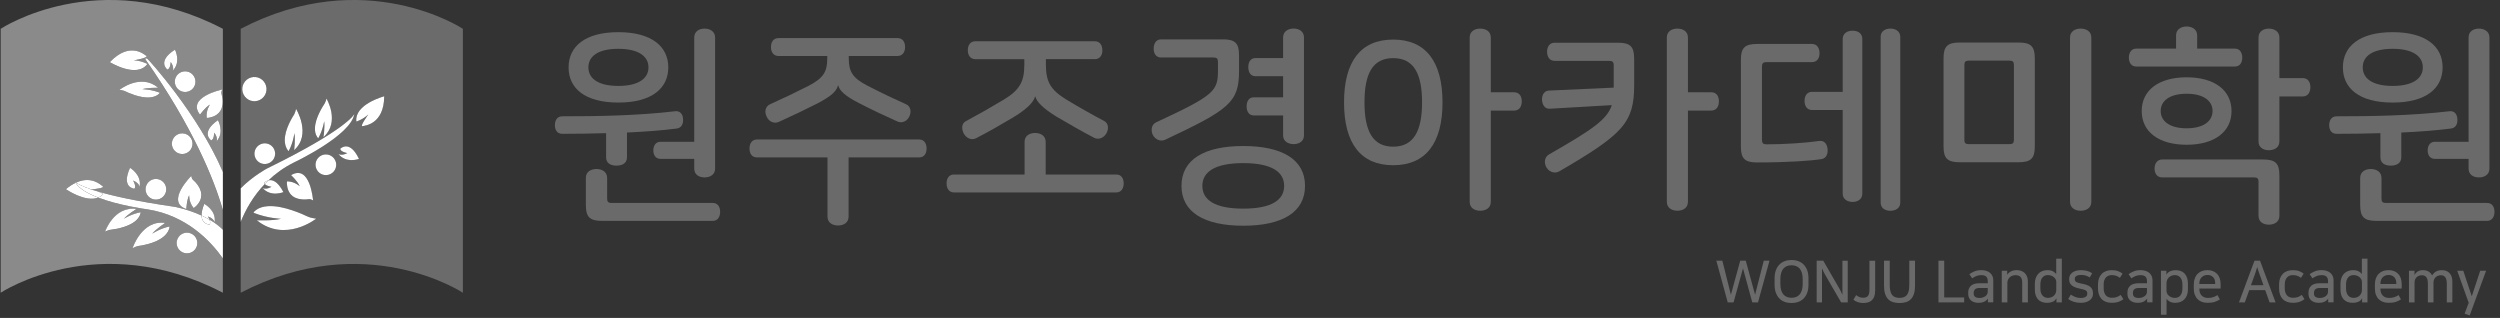 <svg width="401" height="51" viewBox="0 0 401 51" fill="none" xmlns="http://www.w3.org/2000/svg">
<rect x="0" y="0" width="401" height="51" fill="#333333" stroke="none"/>
<g clip-path="url(#clip0_2_281)">
<path d="M109.561 19.093C109.628 19.839 109.324 20.513 108.548 20.616C106.213 20.919 103.473 21.124 100.567 21.258V25.248C100.567 26.163 99.822 26.569 98.876 26.569C97.93 26.569 97.22 26.163 97.22 25.248V21.361C94.855 21.428 92.453 21.463 90.186 21.463C89.374 21.463 89.003 20.857 89.003 20.075C89.003 19.294 89.374 18.656 90.186 18.656C95.832 18.656 102.259 18.553 108.28 17.844C109.056 17.741 109.53 18.286 109.565 19.093H109.561ZM107.195 10.805C107.195 14.153 104.558 16.451 99.179 16.451C93.801 16.451 91.199 14.153 91.199 10.805C91.199 7.458 93.837 5.159 99.179 5.159C104.522 5.159 107.195 7.458 107.195 10.805ZM97.385 28.529V31.845C97.385 32.354 97.555 32.554 98.095 32.554H114.327C115.14 32.554 115.51 33.197 115.51 33.974C115.51 34.75 115.14 35.429 114.327 35.429H96.573C94.614 35.429 93.971 34.822 93.971 32.894V28.529C93.971 27.547 94.783 27.109 95.694 27.109C96.537 27.109 97.385 27.551 97.385 28.529ZM94.377 10.805C94.377 12.533 95.863 13.782 99.179 13.782C102.496 13.782 104.017 12.533 104.017 10.805C104.017 9.078 102.496 7.828 99.179 7.828C95.863 7.828 94.377 9.078 94.377 10.805ZM114.702 6.003V27.038C114.702 28.02 113.89 28.457 113.011 28.457C112.132 28.457 111.355 28.02 111.355 27.038V25.48H105.946C105.169 25.48 104.794 24.873 104.794 24.128C104.794 23.383 105.165 22.74 105.946 22.74H111.355V6.007C111.355 5.026 112.167 4.588 113.011 4.588C113.854 4.588 114.702 5.03 114.702 6.007V6.003Z" fill="#6A6A6A"/>
<path d="M148.623 23.829C148.623 24.606 148.252 25.248 147.44 25.248H136.112V34.75C136.112 35.732 135.3 36.17 134.421 36.17C133.541 36.17 132.729 35.728 132.729 34.75V25.248H121.402C120.589 25.248 120.219 24.606 120.219 23.829C120.219 23.052 120.589 22.374 121.402 22.374H147.444C148.257 22.374 148.627 23.052 148.627 23.829H148.623ZM145.173 7.561C145.173 8.306 144.802 8.98 143.954 8.98H136.144V9.386C136.144 11.515 136.786 12.533 139.152 13.751C141.383 14.903 143.244 15.782 145.342 16.728C146.088 17.067 146.221 17.947 145.851 18.692C145.512 19.437 144.699 19.808 143.99 19.504C141.723 18.491 139.933 17.643 137.835 16.563C135.434 15.344 134.657 14.501 134.452 13.689H134.416C134.215 14.568 133.403 15.411 131.033 16.63C128.904 17.71 127.11 18.558 124.878 19.571C124.133 19.875 123.321 19.504 122.986 18.727C122.58 17.982 122.75 17.072 123.495 16.733C125.593 15.786 127.454 14.907 129.717 13.756C132.051 12.537 132.693 11.524 132.693 9.391V8.984H124.883C124.039 8.984 123.664 8.306 123.664 7.565C123.664 6.753 124.035 6.11 124.883 6.11H143.959C144.802 6.11 145.177 6.753 145.177 7.565L145.173 7.561Z" fill="#6A6A6A"/>
<path d="M167.73 22.749V27.993H179.057C179.869 27.993 180.24 28.636 180.24 29.412C180.24 30.189 179.869 30.867 179.057 30.867H153.014C152.202 30.867 151.832 30.194 151.832 29.412C151.832 28.631 152.202 27.993 153.014 27.993H164.342V22.749C164.342 21.767 165.154 21.33 166.034 21.33C166.913 21.33 167.725 21.771 167.725 22.749H167.73ZM176.826 8.069C176.826 8.815 176.455 9.489 175.607 9.489H167.761V10.368C167.761 13.14 168.537 14.425 171.006 15.947C173.134 17.232 174.862 18.214 177.093 19.397C177.87 19.803 177.839 20.749 177.464 21.392C177.058 22.102 176.245 22.472 175.5 22.102C173.371 20.986 171.51 19.901 169.479 18.719C167.212 17.331 166.266 16.282 166.065 15.474H166.029C165.793 16.353 164.846 17.402 162.579 18.79C160.584 19.973 158.723 21.057 156.558 22.173C155.849 22.544 155.001 22.173 154.594 21.428C154.224 20.749 154.188 19.803 154.934 19.433C157.201 18.214 158.924 17.232 161.057 15.951C163.525 14.43 164.302 13.144 164.302 10.373V9.493H156.456C155.612 9.493 155.237 8.815 155.237 8.074C155.237 7.262 155.608 6.619 156.456 6.619H175.598C176.442 6.619 176.817 7.262 176.817 8.074L176.826 8.069Z" fill="#6A6A6A"/>
<path d="M196.138 6.311C198.097 6.311 198.74 6.918 198.74 8.846V11.417C198.74 16.456 197.084 17.607 186.903 22.41C186.091 22.78 185.279 22.343 184.908 21.633C184.605 20.955 184.605 20.009 185.484 19.602C194.817 15.273 195.361 14.599 195.361 11.283V9.931C195.361 9.422 195.192 9.221 194.652 9.221H186.23C185.417 9.221 185.047 8.578 185.047 7.802C185.047 7.025 185.417 6.315 186.23 6.315H196.138V6.311ZM209.327 29.814C209.327 34.041 205.676 36.205 199.418 36.205C193.161 36.205 189.51 34.041 189.51 29.814C189.51 25.587 193.161 23.423 199.418 23.423C205.676 23.423 209.327 25.587 209.327 29.814ZM192.857 29.814C192.857 32.046 194.817 33.465 199.418 33.465C204.02 33.465 205.979 32.046 205.979 29.814C205.979 27.582 203.984 26.163 199.418 26.163C194.852 26.163 192.857 27.582 192.857 29.814ZM209.157 6.003V21.731C209.157 22.677 208.345 23.119 207.501 23.119C206.658 23.119 205.81 22.682 205.81 21.731V18.518H201.11C200.297 18.518 199.958 17.839 199.958 17.063C199.958 16.286 200.297 15.608 201.11 15.608H205.81V12.225H201.378C200.565 12.225 200.226 11.546 200.226 10.77C200.226 9.993 200.565 9.315 201.378 9.315H205.81V5.999C205.81 5.017 206.658 4.579 207.501 4.579C208.345 4.579 209.157 5.021 209.157 5.999V6.003Z" fill="#6A6A6A"/>
<path d="M231.379 16.424C231.379 22.985 228.674 26.502 223.466 26.502C218.257 26.502 215.584 22.985 215.584 16.424C215.584 9.864 218.257 6.347 223.466 6.347C228.674 6.347 231.379 9.864 231.379 16.424ZM218.864 16.424C218.864 21.026 220.185 23.526 223.466 23.526C226.746 23.526 228.099 21.022 228.099 16.424C228.099 11.828 226.778 9.324 223.466 9.324C220.154 9.324 218.864 11.828 218.864 16.424ZM239.123 6.007V14.8H242.841C243.72 14.8 244.09 15.443 244.09 16.255C244.09 17.067 243.72 17.741 242.841 17.741H239.123V32.385C239.123 33.367 238.31 33.804 237.431 33.804C236.552 33.804 235.74 33.362 235.74 32.385V6.007C235.74 5.026 236.552 4.588 237.431 4.588C238.31 4.588 239.123 5.03 239.123 6.007Z" fill="#6A6A6A"/>
<path d="M262.122 9.386V13.648C262.122 19.701 260.327 21.53 250.116 27.48C249.406 27.886 248.527 27.614 248.085 26.904C247.643 26.226 247.679 25.213 248.455 24.775C255.489 20.749 257.788 19.16 258.533 16.862L248.625 17.438C247.813 17.505 247.406 16.862 247.339 16.05C247.304 15.34 247.612 14.563 248.455 14.528L258.837 14.055V10.471C258.837 9.931 258.631 9.761 258.127 9.761H249.37C248.527 9.761 248.152 9.083 248.152 8.306C248.152 7.529 248.522 6.851 249.37 6.851H259.515C261.474 6.851 262.117 7.458 262.117 9.386H262.122ZM270.744 6.003V14.796H274.462C275.341 14.796 275.712 15.438 275.712 16.25C275.712 17.063 275.341 17.737 274.462 17.737H270.744V32.38C270.744 33.362 269.932 33.8 269.053 33.8C268.174 33.8 267.361 33.358 267.361 32.38V6.007C267.361 5.026 268.174 4.588 269.053 4.588C269.932 4.588 270.744 5.03 270.744 6.007V6.003Z" fill="#6A6A6A"/>
<path d="M291.851 8.543C291.851 9.319 291.48 9.962 290.632 9.962H283.326C282.817 9.962 282.617 10.163 282.617 10.671V22.441C282.617 22.95 282.822 23.151 283.326 23.151C286.134 23.151 289.445 22.945 291.815 22.61C292.561 22.508 293.065 23.048 293.136 23.86C293.239 24.672 292.931 25.382 292.19 25.516C290.467 25.788 286.848 26.056 281.84 26.056C279.876 26.056 279.238 25.449 279.238 23.521V9.587C279.238 7.659 279.881 7.052 281.84 7.052H290.632C291.476 7.052 291.851 7.73 291.851 8.538V8.543ZM298.715 6.244V31.068C298.715 31.983 297.939 32.389 297.158 32.389C296.377 32.389 295.569 31.983 295.569 31.068V17.643H290.632C289.82 17.643 289.45 16.965 289.45 16.188C289.45 15.411 289.82 14.733 290.632 14.733H295.569V6.244C295.569 5.329 296.345 4.923 297.158 4.923C297.97 4.923 298.715 5.329 298.715 6.244ZM304.803 5.905V32.488C304.803 33.403 304.026 33.809 303.214 33.809C302.402 33.809 301.657 33.403 301.657 32.488V5.905C301.657 4.99 302.433 4.584 303.214 4.584C303.995 4.584 304.803 4.99 304.803 5.905Z" fill="#6A6A6A"/>
<path d="M326.383 9.355V23.49C326.383 25.418 325.74 26.025 323.781 26.025H314.345C312.386 26.025 311.743 25.418 311.743 23.49V9.355C311.743 7.427 312.386 6.82 314.345 6.82H323.781C325.74 6.82 326.383 7.427 326.383 9.355ZM315.086 10.404V22.445C315.086 22.954 315.292 23.119 315.796 23.119H322.321C322.83 23.119 323.031 22.95 323.031 22.445V10.404C323.031 9.895 322.83 9.725 322.321 9.725H315.796C315.287 9.725 315.086 9.895 315.086 10.404ZM335.447 6.007V32.385C335.447 33.367 334.635 33.804 333.724 33.804C332.881 33.804 332.033 33.362 332.033 32.385V6.007C332.033 5.026 332.876 4.588 333.724 4.588C334.639 4.588 335.447 5.03 335.447 6.007Z" fill="#6A6A6A"/>
<path d="M352.425 5.668V7.797H358.477C359.29 7.797 359.66 8.476 359.66 9.252C359.66 10.029 359.29 10.671 358.477 10.671H342.651C341.839 10.671 341.468 9.993 341.468 9.252C341.468 8.511 341.839 7.797 342.651 7.797H349.042V5.668C349.042 4.686 349.886 4.249 350.734 4.249C351.582 4.249 352.425 4.691 352.425 5.668ZM357.937 17.808C357.937 21.124 355.233 23.218 350.734 23.218C346.235 23.218 343.53 21.12 343.53 17.808C343.53 14.496 346.235 12.399 350.734 12.399C355.233 12.399 357.937 14.496 357.937 17.808ZM365.614 28.123V34.617C365.614 35.598 364.802 36.036 363.922 36.036C363.043 36.036 362.267 35.598 362.267 34.617V29.136C362.267 28.627 362.066 28.457 361.557 28.457H346.811C345.967 28.457 345.592 27.779 345.592 27.038C345.592 26.297 345.963 25.583 346.811 25.583H363.012C364.976 25.583 365.614 26.19 365.614 28.118V28.123ZM346.574 17.808C346.574 19.433 348.029 20.58 350.734 20.58C353.438 20.58 354.893 19.428 354.893 17.808C354.893 16.188 353.474 15.037 350.734 15.037C347.993 15.037 346.574 16.188 346.574 17.808ZM365.614 6.003V12.528H369.368C370.211 12.528 370.586 13.202 370.586 13.983C370.586 14.764 370.216 15.469 369.368 15.469H365.614V22.709C365.614 23.655 364.802 24.097 363.922 24.097C363.043 24.097 362.267 23.655 362.267 22.709V6.007C362.267 5.026 363.079 4.588 363.922 4.588C364.766 4.588 365.614 5.03 365.614 6.007V6.003Z" fill="#6A6A6A"/>
<path d="M394.161 19.093C394.228 19.839 393.924 20.513 393.147 20.616C390.813 20.919 388.073 21.124 385.167 21.258V25.248C385.167 26.163 384.422 26.569 383.476 26.569C382.53 26.569 381.82 26.163 381.82 25.248V21.361C379.454 21.428 377.053 21.463 374.786 21.463C373.974 21.463 373.603 20.857 373.603 20.075C373.603 19.294 373.974 18.656 374.786 18.656C380.432 18.656 386.859 18.553 392.88 17.844C393.656 17.741 394.129 18.286 394.165 19.093H394.161ZM391.795 10.805C391.795 14.153 389.157 16.451 383.779 16.451C378.401 16.451 375.799 14.153 375.799 10.805C375.799 7.458 378.437 5.159 383.779 5.159C389.122 5.159 391.795 7.458 391.795 10.805ZM381.989 28.529V31.845C381.989 32.354 382.159 32.554 382.699 32.554H398.932C399.744 32.554 400.114 33.197 400.114 33.974C400.114 34.75 399.744 35.429 398.932 35.429H381.177C379.213 35.429 378.575 34.822 378.575 32.894V28.529C378.575 27.547 379.387 27.109 380.298 27.109C381.141 27.109 381.989 27.551 381.989 28.529ZM378.981 10.805C378.981 12.533 380.468 13.782 383.784 13.782C387.1 13.782 388.622 12.533 388.622 10.805C388.622 9.078 387.1 7.828 383.784 7.828C380.468 7.828 378.981 9.078 378.981 10.805ZM399.307 6.003V27.038C399.307 28.02 398.494 28.457 397.615 28.457C396.736 28.457 395.959 28.02 395.959 27.038V25.48H390.55C389.773 25.48 389.398 24.873 389.398 24.128C389.398 23.383 389.769 22.74 390.55 22.74H395.959V6.007C395.959 5.026 396.772 4.588 397.615 4.588C398.459 4.588 399.307 5.03 399.307 6.007V6.003Z" fill="#6A6A6A"/>
<path d="M283.826 41.816L281.983 48.502H281.063L279.577 43.038L278.064 48.502H277.127L275.301 41.816H276.265L277.636 47.279L279.131 41.816H280.023L281.514 47.279L282.907 41.816H283.826Z" fill="#6A6A6A"/>
<path d="M287.361 48.604C286.959 48.604 286.593 48.546 286.263 48.421C285.933 48.301 285.647 48.118 285.406 47.868C285.165 47.622 284.978 47.314 284.844 46.948C284.71 46.582 284.643 46.154 284.643 45.658V44.645C284.643 44.159 284.71 43.73 284.844 43.364C284.978 42.998 285.165 42.695 285.406 42.445C285.647 42.2 285.933 42.012 286.267 41.887C286.602 41.762 286.968 41.7 287.361 41.7C287.754 41.7 288.12 41.762 288.454 41.887C288.789 42.012 289.075 42.195 289.316 42.445C289.557 42.69 289.744 42.998 289.878 43.364C290.012 43.73 290.079 44.154 290.079 44.645V45.658C290.079 46.154 290.012 46.582 289.878 46.948C289.744 47.314 289.557 47.618 289.316 47.868C289.075 48.113 288.789 48.301 288.454 48.421C288.12 48.542 287.754 48.604 287.361 48.604ZM287.361 42.548C287.102 42.548 286.861 42.588 286.642 42.673C286.424 42.757 286.236 42.887 286.075 43.061C285.919 43.239 285.794 43.467 285.705 43.748C285.616 44.029 285.571 44.364 285.571 44.752V45.56C285.571 45.949 285.616 46.283 285.705 46.565C285.794 46.846 285.919 47.073 286.075 47.252C286.232 47.43 286.424 47.56 286.642 47.64C286.861 47.725 287.102 47.765 287.361 47.765C287.62 47.765 287.861 47.725 288.079 47.64C288.298 47.555 288.486 47.426 288.646 47.252C288.803 47.078 288.927 46.846 289.017 46.565C289.106 46.283 289.151 45.949 289.151 45.56V44.752C289.151 44.364 289.106 44.029 289.017 43.748C288.927 43.467 288.803 43.239 288.646 43.061C288.49 42.887 288.298 42.753 288.079 42.673C287.861 42.588 287.62 42.548 287.361 42.548Z" fill="#6A6A6A"/>
<path d="M292.453 41.816L295.051 46.323C295.118 46.435 295.194 46.573 295.279 46.748C295.363 46.917 295.444 47.1 295.524 47.301V41.82H296.377V48.506H295.319L292.721 44.016C292.654 43.891 292.578 43.748 292.494 43.579C292.409 43.413 292.328 43.23 292.248 43.03V48.502H291.396V41.816H292.453Z" fill="#6A6A6A"/>
<path d="M300.768 46.663C300.768 47.033 300.719 47.341 300.621 47.591C300.523 47.837 300.385 48.037 300.215 48.189C300.041 48.341 299.836 48.448 299.604 48.51C299.367 48.573 299.113 48.604 298.836 48.604C298.595 48.604 298.331 48.559 298.041 48.475C297.756 48.39 297.501 48.252 297.287 48.06L297.724 47.337C297.921 47.493 298.108 47.6 298.282 47.662C298.456 47.725 298.648 47.756 298.867 47.756C299.215 47.756 299.465 47.658 299.621 47.466C299.778 47.27 299.858 46.944 299.858 46.48V41.825H300.777V46.676L300.768 46.663Z" fill="#6A6A6A"/>
<path d="M307.169 41.816V45.824C307.169 46.332 307.115 46.761 307.003 47.113C306.892 47.466 306.731 47.752 306.521 47.975C306.312 48.198 306.053 48.359 305.74 48.457C305.428 48.555 305.08 48.604 304.683 48.604C304.285 48.604 303.933 48.555 303.625 48.457C303.317 48.359 303.058 48.198 302.844 47.975C302.634 47.752 302.473 47.466 302.362 47.113C302.25 46.761 302.197 46.332 302.197 45.824V41.816H303.116V45.712C303.116 46.087 303.147 46.408 303.21 46.672C303.272 46.935 303.366 47.149 303.495 47.31C303.625 47.471 303.79 47.591 303.986 47.667C304.183 47.743 304.415 47.779 304.683 47.779C304.95 47.779 305.178 47.743 305.379 47.667C305.575 47.591 305.74 47.475 305.87 47.31C305.999 47.145 306.097 46.935 306.155 46.672C306.218 46.408 306.249 46.087 306.249 45.712V41.816H307.169Z" fill="#6A6A6A"/>
<path d="M311.85 41.816V47.712H315.051V48.502H310.931V41.816H311.85Z" fill="#6A6A6A"/>
<path d="M317.371 48.573C316.858 48.573 316.452 48.448 316.153 48.194C315.854 47.939 315.702 47.591 315.702 47.145V46.895C315.702 46.462 315.849 46.109 316.14 45.837C316.43 45.565 316.898 45.431 317.55 45.431H318.84V45.132C318.84 44.793 318.759 44.538 318.594 44.377C318.429 44.212 318.161 44.132 317.791 44.132C317.496 44.132 317.237 44.177 317.014 44.27C316.796 44.364 316.568 44.489 316.331 44.641L315.885 43.971C316.131 43.797 316.412 43.65 316.72 43.521C317.028 43.396 317.389 43.329 317.795 43.329C318.081 43.329 318.34 43.364 318.576 43.436C318.813 43.507 319.014 43.61 319.183 43.753C319.353 43.891 319.487 44.061 319.581 44.261C319.674 44.462 319.723 44.69 319.723 44.944V48.497H318.862V47.886H318.853C318.804 47.979 318.737 48.064 318.652 48.14C318.568 48.216 318.478 48.283 318.38 48.341C318.246 48.417 318.099 48.47 317.938 48.51C317.782 48.551 317.59 48.568 317.367 48.568L317.371 48.573ZM318.835 46.19H317.563C317.211 46.19 316.961 46.257 316.809 46.395C316.657 46.533 316.581 46.721 316.581 46.962V47.091C316.581 47.337 316.666 47.52 316.84 47.631C317.014 47.743 317.22 47.796 317.461 47.796C317.684 47.796 317.876 47.77 318.041 47.716C318.206 47.662 318.353 47.587 318.492 47.479C318.617 47.386 318.701 47.279 318.755 47.158C318.809 47.038 318.835 46.881 318.835 46.689V46.19Z" fill="#6A6A6A"/>
<path d="M325.262 48.502H324.365V45.35C324.365 44.922 324.276 44.614 324.097 44.422C323.919 44.23 323.642 44.136 323.263 44.136C323.107 44.136 322.955 44.163 322.803 44.217C322.651 44.27 322.517 44.346 322.397 44.449C322.276 44.552 322.178 44.681 322.098 44.833C322.022 44.989 321.982 45.163 321.982 45.359V48.502H321.085V43.427H321.955V44.065H321.964C322.12 43.828 322.321 43.65 322.575 43.521C322.83 43.396 323.133 43.329 323.486 43.329C323.731 43.329 323.963 43.364 324.182 43.44C324.396 43.516 324.588 43.628 324.749 43.775C324.91 43.922 325.035 44.114 325.128 44.342C325.222 44.569 325.267 44.837 325.267 45.141V48.497L325.262 48.502Z" fill="#6A6A6A"/>
<path d="M329.833 47.868C329.69 48.127 329.489 48.31 329.226 48.417C328.962 48.524 328.672 48.573 328.36 48.573C327.717 48.573 327.226 48.385 326.891 48.011C326.552 47.636 326.387 47.105 326.387 46.413V45.511C326.387 45.172 326.436 44.864 326.534 44.592C326.632 44.319 326.771 44.092 326.945 43.904C327.123 43.717 327.333 43.579 327.579 43.48C327.824 43.382 328.096 43.333 328.395 43.333C328.784 43.333 329.092 43.4 329.319 43.534C329.547 43.668 329.712 43.806 329.815 43.958V41.49H330.716V48.502H329.855V47.872H329.837L329.833 47.868ZM329.824 45.199C329.824 45.069 329.792 44.94 329.725 44.81C329.658 44.681 329.569 44.565 329.449 44.462C329.328 44.36 329.185 44.279 329.02 44.217C328.855 44.154 328.677 44.123 328.489 44.123C328.105 44.123 327.806 44.257 327.596 44.52C327.382 44.788 327.275 45.159 327.275 45.641V46.261C327.275 46.743 327.382 47.118 327.601 47.381C327.82 47.649 328.114 47.778 328.494 47.778C328.677 47.778 328.851 47.747 329.011 47.689C329.172 47.631 329.315 47.546 329.435 47.435C329.556 47.323 329.654 47.189 329.721 47.033C329.792 46.877 329.828 46.698 329.828 46.502V45.194L329.824 45.199Z" fill="#6A6A6A"/>
<path d="M333.738 47.796C334.073 47.796 334.332 47.738 334.519 47.622C334.706 47.506 334.796 47.346 334.796 47.14V47.064C334.796 46.957 334.782 46.868 334.751 46.797C334.72 46.721 334.662 46.658 334.577 46.6C334.492 46.547 334.372 46.493 334.224 46.448C334.077 46.404 333.881 46.355 333.64 46.306C333.363 46.252 333.113 46.181 332.899 46.1C332.685 46.02 332.502 45.922 332.35 45.806C332.203 45.69 332.091 45.556 332.011 45.395C331.935 45.234 331.895 45.042 331.895 44.819V44.708C331.895 44.534 331.93 44.364 332.006 44.199C332.082 44.034 332.194 43.887 332.35 43.757C332.506 43.632 332.703 43.529 332.939 43.449C333.176 43.373 333.461 43.333 333.787 43.333C334.135 43.333 334.457 43.373 334.756 43.449C335.055 43.525 335.331 43.654 335.586 43.833L335.189 44.511C335.023 44.386 334.823 44.288 334.59 44.212C334.358 44.136 334.113 44.101 333.854 44.101C333.479 44.101 333.207 44.159 333.042 44.27C332.877 44.386 332.796 44.529 332.796 44.712V44.797C332.796 44.993 332.881 45.141 333.046 45.239C333.211 45.337 333.492 45.422 333.89 45.493C334.198 45.547 334.465 45.618 334.698 45.699C334.925 45.779 335.117 45.882 335.264 45.998C335.412 46.118 335.523 46.261 335.599 46.431C335.675 46.596 335.711 46.797 335.711 47.033V47.154C335.711 47.35 335.666 47.537 335.577 47.712C335.488 47.886 335.358 48.033 335.193 48.162C335.028 48.287 334.823 48.39 334.586 48.461C334.349 48.533 334.082 48.573 333.783 48.573C333.354 48.573 332.97 48.519 332.622 48.408C332.274 48.296 331.984 48.149 331.743 47.961L332.158 47.256C332.386 47.413 332.631 47.537 332.89 47.64C333.149 47.743 333.434 47.792 333.742 47.792L333.738 47.796Z" fill="#6A6A6A"/>
<path d="M338.705 43.333C339.125 43.333 339.469 43.387 339.741 43.489C340.009 43.596 340.25 43.726 340.459 43.887L340.031 44.565C339.794 44.391 339.576 44.275 339.379 44.217C339.179 44.159 338.955 44.128 338.705 44.128C338.54 44.128 338.38 44.154 338.223 44.212C338.067 44.266 337.933 44.355 337.817 44.476C337.701 44.596 337.607 44.748 337.536 44.935C337.465 45.123 337.429 45.342 337.429 45.605V46.243C337.429 46.515 337.465 46.748 337.536 46.944C337.607 47.14 337.701 47.296 337.822 47.417C337.942 47.537 338.081 47.627 338.241 47.68C338.397 47.734 338.563 47.765 338.728 47.765C339.062 47.765 339.339 47.72 339.558 47.636C339.777 47.551 339.977 47.439 340.156 47.301L340.593 47.988C340.415 48.136 340.174 48.269 339.87 48.39C339.567 48.51 339.183 48.568 338.719 48.568C338.014 48.568 337.474 48.363 337.09 47.957C336.71 47.551 336.518 46.98 336.518 46.252V45.614C336.518 45.248 336.572 44.926 336.675 44.645C336.782 44.364 336.925 44.128 337.117 43.931C337.304 43.735 337.536 43.587 337.804 43.485C338.072 43.382 338.375 43.333 338.71 43.333H338.705Z" fill="#6A6A6A"/>
<path d="M342.91 48.573C342.396 48.573 341.99 48.448 341.691 48.194C341.392 47.939 341.24 47.591 341.24 47.145V46.895C341.24 46.462 341.388 46.109 341.678 45.837C341.968 45.565 342.437 45.431 343.088 45.431H344.378V45.132C344.378 44.793 344.298 44.538 344.133 44.377C343.967 44.212 343.7 44.132 343.329 44.132C343.035 44.132 342.776 44.177 342.553 44.27C342.334 44.364 342.106 44.489 341.87 44.641L341.423 43.971C341.669 43.797 341.95 43.65 342.258 43.521C342.566 43.396 342.928 43.329 343.334 43.329C343.619 43.329 343.878 43.364 344.115 43.436C344.351 43.507 344.552 43.61 344.722 43.753C344.891 43.891 345.025 44.061 345.119 44.261C345.213 44.462 345.262 44.69 345.262 44.944V48.497H344.4V47.886H344.391C344.342 47.979 344.275 48.064 344.191 48.14C344.106 48.216 344.017 48.283 343.918 48.341C343.784 48.417 343.637 48.47 343.477 48.51C343.32 48.551 343.128 48.568 342.905 48.568L342.91 48.573ZM344.374 46.19H343.102C342.749 46.19 342.499 46.257 342.347 46.395C342.196 46.533 342.12 46.721 342.12 46.962V47.091C342.12 47.337 342.205 47.52 342.379 47.631C342.553 47.743 342.758 47.796 342.999 47.796C343.222 47.796 343.414 47.77 343.579 47.716C343.744 47.662 343.892 47.587 344.03 47.479C344.155 47.386 344.24 47.279 344.293 47.158C344.347 47.038 344.374 46.881 344.374 46.689V46.19Z" fill="#6A6A6A"/>
<path d="M347.489 44.056C347.636 43.797 347.846 43.61 348.114 43.498C348.382 43.387 348.667 43.333 348.971 43.333C349.613 43.333 350.104 43.525 350.439 43.909C350.774 44.293 350.943 44.819 350.943 45.493V46.39C350.943 46.743 350.894 47.055 350.796 47.323C350.698 47.591 350.56 47.819 350.386 48.006C350.207 48.194 349.997 48.332 349.747 48.43C349.497 48.524 349.221 48.573 348.917 48.573C348.542 48.573 348.239 48.506 348.011 48.368C347.784 48.234 347.618 48.091 347.516 47.939V50.479H346.619V43.422H347.489V44.052V44.056ZM347.507 46.689C347.507 46.819 347.538 46.953 347.605 47.082C347.668 47.216 347.761 47.332 347.882 47.435C348.002 47.537 348.141 47.622 348.306 47.685C348.466 47.752 348.645 47.783 348.846 47.783C349.23 47.783 349.529 47.649 349.738 47.386C349.953 47.118 350.06 46.748 350.06 46.265V45.645C350.06 45.163 349.953 44.788 349.734 44.525C349.515 44.257 349.221 44.128 348.841 44.128C348.654 44.128 348.484 44.159 348.324 44.221C348.163 44.284 348.025 44.369 347.9 44.48C347.779 44.592 347.685 44.726 347.614 44.882C347.543 45.038 347.507 45.217 347.507 45.413V46.694V46.689Z" fill="#6A6A6A"/>
<path d="M356.067 48.02C355.844 48.176 355.581 48.305 355.268 48.412C354.96 48.519 354.572 48.573 354.108 48.573C353.791 48.573 353.501 48.528 353.233 48.439C352.965 48.35 352.729 48.211 352.528 48.02C352.327 47.832 352.171 47.587 352.055 47.292C351.939 46.997 351.885 46.645 351.885 46.234V45.658C351.885 45.275 351.939 44.94 352.046 44.645C352.153 44.355 352.305 44.114 352.501 43.918C352.698 43.721 352.925 43.579 353.193 43.476C353.461 43.378 353.751 43.329 354.063 43.329C354.71 43.329 355.228 43.525 355.612 43.922C355.996 44.319 356.188 44.877 356.188 45.6V46.279H352.773V46.315C352.773 46.797 352.898 47.163 353.153 47.413C353.407 47.662 353.737 47.787 354.144 47.787C354.478 47.787 354.764 47.747 355.001 47.667C355.237 47.587 355.465 47.475 355.683 47.332L356.063 48.011L356.067 48.02ZM354.063 44.105C353.876 44.105 353.706 44.136 353.55 44.203C353.394 44.27 353.255 44.36 353.144 44.471C353.028 44.587 352.939 44.726 352.876 44.891C352.814 45.056 352.778 45.234 352.778 45.422V45.551H355.317V45.386C355.317 44.998 355.206 44.685 354.983 44.453C354.76 44.221 354.456 44.105 354.063 44.105Z" fill="#6A6A6A"/>
<path d="M365.007 48.502H364.043L363.338 46.538H360.776L360.071 48.502H359.133L361.619 41.816H362.508L365.003 48.502H365.007ZM361.057 45.748H363.061L362.503 44.181C362.454 44.047 362.409 43.927 362.374 43.824C362.338 43.721 362.302 43.623 362.271 43.525C362.24 43.431 362.209 43.329 362.173 43.226C362.137 43.119 362.101 42.989 362.057 42.838C362.008 42.994 361.968 43.123 361.936 43.23C361.905 43.338 361.874 43.44 361.843 43.534C361.811 43.628 361.78 43.726 361.744 43.824C361.709 43.922 361.669 44.047 361.619 44.181L361.053 45.748H361.057Z" fill="#6A6A6A"/>
<path d="M367.752 43.333C368.171 43.333 368.515 43.387 368.787 43.489C369.055 43.596 369.296 43.726 369.506 43.887L369.077 44.565C368.841 44.391 368.622 44.275 368.426 44.217C368.225 44.159 368.002 44.128 367.752 44.128C367.587 44.128 367.426 44.154 367.27 44.212C367.114 44.266 366.98 44.355 366.864 44.476C366.748 44.596 366.654 44.748 366.583 44.935C366.511 45.123 366.475 45.342 366.475 45.605V46.243C366.475 46.515 366.511 46.748 366.583 46.944C366.654 47.14 366.748 47.296 366.868 47.417C366.989 47.537 367.127 47.627 367.288 47.68C367.444 47.734 367.609 47.765 367.774 47.765C368.109 47.765 368.386 47.72 368.604 47.636C368.823 47.551 369.024 47.439 369.202 47.301L369.64 47.988C369.461 48.136 369.22 48.269 368.917 48.39C368.613 48.51 368.229 48.568 367.765 48.568C367.06 48.568 366.52 48.363 366.136 47.957C365.757 47.551 365.565 46.98 365.565 46.252V45.614C365.565 45.248 365.618 44.926 365.721 44.645C365.828 44.364 365.971 44.128 366.163 43.931C366.35 43.735 366.583 43.587 366.85 43.485C367.118 43.382 367.422 43.333 367.756 43.333H367.752Z" fill="#6A6A6A"/>
<path d="M371.952 48.573C371.438 48.573 371.032 48.448 370.733 48.194C370.434 47.939 370.282 47.591 370.282 47.145V46.895C370.282 46.462 370.43 46.109 370.72 45.837C371.01 45.565 371.479 45.431 372.13 45.431H373.42V45.132C373.42 44.793 373.34 44.538 373.175 44.377C373.009 44.212 372.742 44.132 372.371 44.132C372.077 44.132 371.818 44.177 371.595 44.27C371.376 44.364 371.148 44.489 370.912 44.641L370.465 43.971C370.711 43.797 370.992 43.65 371.3 43.521C371.608 43.396 371.97 43.329 372.376 43.329C372.661 43.329 372.92 43.364 373.157 43.436C373.393 43.507 373.594 43.61 373.764 43.753C373.933 43.891 374.067 44.061 374.161 44.261C374.255 44.462 374.304 44.69 374.304 44.944V48.497H373.442V47.886H373.433C373.384 47.979 373.317 48.064 373.233 48.14C373.148 48.216 373.059 48.283 372.96 48.341C372.826 48.417 372.679 48.47 372.519 48.51C372.362 48.551 372.17 48.568 371.947 48.568L371.952 48.573ZM373.416 46.19H372.144C371.791 46.19 371.541 46.257 371.389 46.395C371.238 46.533 371.162 46.721 371.162 46.962V47.091C371.162 47.337 371.247 47.52 371.421 47.631C371.595 47.743 371.8 47.796 372.041 47.796C372.264 47.796 372.456 47.77 372.621 47.716C372.786 47.662 372.934 47.587 373.072 47.479C373.197 47.386 373.282 47.279 373.335 47.158C373.389 47.038 373.416 46.881 373.416 46.689V46.19Z" fill="#6A6A6A"/>
<path d="M378.861 47.868C378.718 48.127 378.517 48.31 378.254 48.417C377.99 48.524 377.7 48.573 377.388 48.573C376.745 48.573 376.254 48.385 375.92 48.011C375.58 47.636 375.415 47.105 375.415 46.413V45.511C375.415 45.172 375.464 44.864 375.562 44.592C375.661 44.319 375.799 44.092 375.973 43.904C376.152 43.717 376.361 43.579 376.607 43.48C376.852 43.382 377.125 43.333 377.424 43.333C377.812 43.333 378.12 43.4 378.347 43.534C378.575 43.668 378.74 43.806 378.843 43.958V41.49H379.744V48.502H378.883V47.872H378.865L378.861 47.868ZM378.852 45.199C378.852 45.069 378.821 44.94 378.754 44.81C378.687 44.681 378.597 44.565 378.477 44.462C378.356 44.36 378.214 44.279 378.048 44.217C377.883 44.154 377.705 44.123 377.517 44.123C377.133 44.123 376.834 44.257 376.625 44.52C376.41 44.788 376.303 45.159 376.303 45.641V46.261C376.303 46.743 376.41 47.118 376.629 47.381C376.848 47.649 377.142 47.778 377.522 47.778C377.709 47.778 377.879 47.747 378.04 47.689C378.2 47.631 378.343 47.546 378.464 47.435C378.584 47.323 378.682 47.189 378.749 47.033C378.821 46.877 378.856 46.698 378.856 46.502V45.194L378.852 45.199Z" fill="#6A6A6A"/>
<path d="M385.114 48.02C384.89 48.176 384.627 48.305 384.315 48.412C384.007 48.519 383.618 48.573 383.154 48.573C382.837 48.573 382.547 48.528 382.28 48.439C382.012 48.35 381.775 48.211 381.574 48.02C381.373 47.832 381.217 47.587 381.101 47.292C380.985 46.997 380.932 46.645 380.932 46.234V45.658C380.932 45.275 380.985 44.94 381.092 44.645C381.199 44.355 381.351 44.114 381.548 43.918C381.744 43.721 381.972 43.579 382.239 43.476C382.507 43.378 382.797 43.329 383.11 43.329C383.757 43.329 384.275 43.525 384.658 43.922C385.042 44.319 385.234 44.877 385.234 45.6V46.279H381.82V46.315C381.82 46.797 381.945 47.163 382.199 47.413C382.454 47.662 382.784 47.787 383.19 47.787C383.525 47.787 383.81 47.747 384.047 47.667C384.283 47.587 384.511 47.475 384.73 47.332L385.109 48.011L385.114 48.02ZM383.11 44.105C382.922 44.105 382.753 44.136 382.596 44.203C382.44 44.27 382.302 44.36 382.19 44.471C382.074 44.587 381.985 44.726 381.922 44.891C381.86 45.056 381.824 45.234 381.824 45.422V45.551H384.364V45.386C384.364 44.998 384.252 44.685 384.029 44.453C383.806 44.221 383.502 44.105 383.11 44.105Z" fill="#6A6A6A"/>
<path d="M393.366 48.502H392.465V45.458C392.465 44.587 392.148 44.15 391.509 44.15C391.367 44.15 391.228 44.172 391.085 44.221C390.947 44.266 390.822 44.337 390.71 44.435C390.599 44.529 390.51 44.654 390.438 44.806C390.367 44.958 390.331 45.136 390.331 45.342V48.502H389.43V45.458C389.43 44.587 389.113 44.15 388.474 44.15C388.332 44.15 388.193 44.172 388.05 44.217C387.912 44.261 387.787 44.328 387.676 44.422C387.564 44.516 387.475 44.636 387.403 44.779C387.332 44.922 387.296 45.096 387.296 45.292V48.502H386.399V43.427H387.287V44.114H387.296C387.394 43.891 387.555 43.708 387.783 43.556C388.01 43.409 388.296 43.333 388.648 43.333C389.001 43.333 389.282 43.404 389.532 43.552C389.782 43.699 389.974 43.904 390.103 44.177C390.264 43.931 390.465 43.726 390.71 43.57C390.956 43.413 391.277 43.333 391.679 43.333C392.206 43.333 392.616 43.494 392.911 43.811C393.205 44.128 393.357 44.583 393.357 45.167V48.497L393.366 48.502Z" fill="#6A6A6A"/>
<path d="M396.49 47.479L397.825 43.427H398.771L396.138 50.595L395.321 50.309L395.982 48.573L394.138 43.427H395.111L396.455 47.479H396.49Z" fill="#6A6A6A"/>
<path d="M23.649 9.435C23.805 9.52 31.803 18.33 35.749 27.582V4.619C15.807 -5.775 0.11 4.619 0.11 4.619V46.953C0.11 46.953 15.807 36.558 35.744 46.953V41.45C33.838 38.732 29.955 34.545 23.658 33.581C23.461 33.55 19.11 32.97 15.736 31.689C13.691 32.51 10.572 30.345 10.572 30.345C11.121 29.886 11.638 29.551 12.12 29.323C12.085 29.265 12.045 29.207 12.013 29.145C12.013 29.145 12.058 29.194 12.192 29.288C14.709 28.127 16.24 29.729 16.423 29.841C16.923 30.136 15.285 30.319 14.651 30.377C14.794 30.426 14.95 30.475 15.106 30.528C15.298 30.577 15.481 30.635 15.642 30.693C17.994 31.398 21.823 32.273 28.014 33.17C28.014 33.17 30.107 33.545 32.325 34.572C32.312 34.112 32.428 33.501 32.754 32.697C32.754 32.697 34.744 33.733 34.405 35.692C34.405 35.692 34.365 35.072 33.33 34.706C33.33 34.706 33.486 34.947 33.597 35.232C34.369 35.683 35.11 36.223 35.735 36.857V33.67C34.298 28.707 30.982 20.495 23.336 9.551C23.336 9.551 23.127 9.15 23.636 9.426L23.649 9.435ZM34.722 22.677C34.722 22.677 35.026 22.133 34.352 21.263C34.352 21.263 34.369 22.361 33.874 22.508C33.874 22.508 32.062 21.294 34.954 19.259C34.954 19.259 36.07 21.205 34.722 22.673V22.677ZM35.641 14.367C35.566 14.559 35.494 14.755 35.512 14.952C35.53 15.148 35.61 15.335 35.641 15.532C35.686 15.8 35.713 16.067 35.713 16.335C35.713 16.956 35.583 17.63 35.052 18.165C34.753 18.464 34.325 18.701 33.821 18.826C33.633 18.87 33.365 18.933 33.16 18.915C33.013 17.688 33.682 16.791 33.682 16.791C32.91 17.237 32.089 18.411 32.089 18.411C29.866 15.599 35.641 14.371 35.641 14.371V14.367ZM28.786 11.716C29.549 11.211 30.58 11.421 31.084 12.184C31.589 12.948 31.379 13.979 30.616 14.483C29.853 14.987 28.822 14.778 28.317 14.014C27.813 13.251 28.023 12.22 28.786 11.716ZM28.072 7.967C28.072 7.967 29.107 9.957 27.697 11.368C27.697 11.368 28.023 10.837 27.384 9.94C27.384 9.94 27.353 11.037 26.858 11.167C26.858 11.167 25.099 9.877 28.072 7.967ZM28.483 38.316C28.853 37.477 29.83 37.098 30.669 37.464C31.509 37.834 31.888 38.812 31.522 39.651C31.151 40.49 30.174 40.869 29.335 40.504C28.496 40.133 28.116 39.156 28.483 38.316ZM26.51 35.75C26.51 35.75 24.983 36.777 24.412 37.495C24.412 37.495 25.577 36.683 27.197 36.321C27.228 36.46 27.152 36.674 27.099 36.826C26.952 37.232 26.648 37.625 26.26 37.95C25.568 38.531 24.684 38.879 23.867 39.111C23.515 39.214 23.158 39.294 22.81 39.361C22.555 39.41 22.301 39.423 22.042 39.486C21.783 39.548 21.524 39.673 21.274 39.798C21.274 39.798 22.747 35.228 26.51 35.746V35.75ZM21.89 33.528C21.89 33.528 20.422 34.451 19.878 35.099C19.878 35.099 20.998 34.367 22.555 34.05C22.587 34.175 22.515 34.367 22.462 34.505C22.319 34.871 22.029 35.228 21.658 35.523C20.993 36.045 20.145 36.353 19.36 36.562C19.02 36.652 18.677 36.723 18.342 36.786C18.097 36.83 17.856 36.844 17.606 36.897C17.356 36.951 17.106 37.062 16.869 37.178C16.869 37.178 18.266 33.05 21.895 33.536L21.89 33.528ZM22.386 29.993C22.386 29.993 22.372 29.372 21.35 28.962C21.35 28.962 21.922 29.903 21.569 30.278C21.569 30.278 19.391 30.144 20.859 26.931C20.859 26.931 22.805 28.047 22.381 29.993H22.386ZM31.326 29.194C31.509 29.395 31.674 29.604 31.821 29.828C32.16 30.35 32.41 30.988 32.254 31.724C32.165 32.139 31.933 32.568 31.576 32.947C31.442 33.086 31.25 33.286 31.067 33.376C30.281 32.425 30.357 31.309 30.357 31.309C29.951 32.104 29.897 33.532 29.897 33.532C26.505 32.371 30.701 28.216 30.701 28.216C30.736 28.417 30.785 28.622 30.906 28.779C31.026 28.935 31.196 29.051 31.33 29.194H31.326ZM28.322 21.669C29.085 21.164 30.116 21.374 30.62 22.137C31.125 22.901 30.915 23.932 30.152 24.436C29.389 24.94 28.358 24.73 27.853 23.967C27.349 23.204 27.559 22.173 28.322 21.669ZM26.532 31.033C26.162 31.872 25.184 32.251 24.345 31.885C23.506 31.515 23.127 30.537 23.493 29.698C23.859 28.859 24.84 28.48 25.68 28.846C26.519 29.212 26.898 30.194 26.532 31.033ZM25.644 14.871C25.604 14.992 25.439 15.117 25.318 15.202C25.001 15.434 24.564 15.576 24.095 15.621C23.256 15.701 22.372 15.501 21.596 15.251C21.261 15.144 20.935 15.019 20.618 14.885C20.386 14.787 20.177 14.666 19.94 14.577C19.699 14.488 19.431 14.447 19.168 14.412C19.168 14.412 22.578 11.694 25.363 14.068C25.363 14.068 23.631 14.05 22.823 14.3C22.823 14.3 24.158 14.291 25.644 14.867V14.871ZM17.623 9.971C20.868 6.57 23.194 8.806 23.421 8.926C24.064 9.257 21.457 9.694 21.457 9.694C22.64 9.716 23.649 10.27 23.649 10.27C21.93 12.631 17.623 9.975 17.623 9.975V9.971Z" fill="#8A8A8A"/>
<path d="M38.609 4.619V30.207C40.555 28.239 42.827 27.029 42.827 27.029C55.793 20.682 56.828 18.295 56.828 18.295C56.288 21.718 47.375 25.949 47.103 26.083C45.505 26.882 44.166 27.864 43.046 28.935C43.622 28.788 44.51 28.993 45.461 30.823C45.461 30.823 43.385 31.671 42.109 30.14C42.109 30.14 42.608 30.51 43.559 29.961C43.559 29.961 42.742 29.863 42.47 29.511C40.573 31.497 39.373 33.711 38.609 35.59V46.957C58.547 36.562 74.244 46.957 74.244 46.957V4.619C74.244 4.619 58.547 -5.775 38.609 4.619ZM39.114 13.345C39.636 12.408 40.823 12.073 41.761 12.595C42.698 13.117 43.032 14.305 42.51 15.242C41.988 16.179 40.801 16.514 39.864 15.992C38.926 15.469 38.592 14.282 39.114 13.345ZM43.193 26.141C42.367 26.543 41.377 26.199 40.975 25.373C40.573 24.547 40.917 23.557 41.743 23.155C42.568 22.753 43.559 23.097 43.961 23.923C44.362 24.748 44.019 25.739 43.193 26.141ZM47.192 24.083C47.192 24.083 47.398 22.253 47.224 21.356C47.224 21.356 47.09 22.771 46.313 24.24C46.188 24.177 46.072 23.976 45.996 23.838C45.782 23.463 45.679 22.977 45.684 22.468C45.688 21.566 45.996 20.669 46.349 19.892C46.5 19.558 46.666 19.236 46.844 18.924C46.974 18.696 47.125 18.495 47.246 18.259C47.366 18.022 47.438 17.746 47.505 17.473C47.505 17.473 50.031 21.557 47.201 24.088L47.192 24.083ZM51.879 22.003C51.879 22.003 52.124 20.29 51.986 19.455C51.986 19.455 51.816 20.781 51.048 22.173C50.932 22.115 50.834 21.937 50.763 21.807C50.575 21.459 50.49 21.013 50.508 20.54C50.54 19.696 50.852 18.848 51.205 18.112C51.356 17.795 51.522 17.487 51.696 17.192C51.821 16.974 51.968 16.782 52.088 16.558C52.209 16.331 52.285 16.072 52.352 15.818C52.352 15.818 54.592 19.558 51.874 22.003H51.879ZM46.05 29.091C47.286 29.109 48.085 29.89 48.085 29.89C47.746 29.064 46.688 28.1 46.688 28.1C49.772 26.266 50.218 32.153 50.218 32.153C50.04 32.05 49.852 31.956 49.656 31.948C49.459 31.939 49.263 31.992 49.067 32.001C48.799 32.01 48.527 32.001 48.263 31.965C47.648 31.885 46.996 31.666 46.541 31.068C46.282 30.733 46.103 30.278 46.05 29.761C46.032 29.569 46.005 29.292 46.05 29.096V29.091ZM41.18 35.335C41.18 35.335 43.854 35.433 45.072 35.094C45.072 35.094 43.01 35.049 40.654 34.13C40.703 33.952 40.944 33.773 41.113 33.648C41.578 33.313 42.234 33.117 42.952 33.072C44.238 32.987 45.626 33.322 46.849 33.728C47.38 33.907 47.897 34.103 48.402 34.313C48.772 34.469 49.107 34.657 49.486 34.8C49.866 34.942 50.285 35.014 50.696 35.076C50.696 35.076 45.751 38.995 41.176 35.335H41.18ZM52.99 27.922C52.164 28.323 51.173 27.98 50.772 27.154C50.37 26.328 50.714 25.337 51.539 24.936C52.365 24.534 53.356 24.878 53.758 25.703C54.159 26.529 53.816 27.52 52.99 27.922ZM54.248 24.668C54.248 24.668 54.73 25.061 55.703 24.547C55.703 24.547 54.619 24.373 54.556 23.86C54.556 23.86 56.069 22.289 57.565 25.489C57.565 25.489 55.454 26.248 54.244 24.668H54.248ZM58.212 20.227C57.533 20.459 59.091 18.335 59.091 18.335C58.239 19.156 57.158 19.5 57.158 19.5C56.797 16.724 61.622 15.443 61.622 15.443C61.595 19.982 58.457 20.142 58.212 20.227Z" fill="#6B6B6B"/>
<path d="M25.358 14.068C22.573 11.698 19.163 14.412 19.163 14.412C19.427 14.443 19.694 14.488 19.936 14.577C20.172 14.666 20.382 14.787 20.614 14.885C20.931 15.019 21.257 15.139 21.591 15.251C22.368 15.501 23.247 15.701 24.091 15.621C24.564 15.576 24.997 15.434 25.314 15.202C25.43 15.117 25.595 14.992 25.639 14.871C24.158 14.296 22.819 14.305 22.819 14.305C23.627 14.055 25.358 14.072 25.358 14.072V14.068Z" fill="white"/>
<path d="M48.411 34.313C47.906 34.103 47.389 33.902 46.857 33.728C45.63 33.318 44.246 32.987 42.961 33.072C42.238 33.121 41.582 33.313 41.122 33.648C40.953 33.773 40.712 33.952 40.663 34.13C43.019 35.054 45.081 35.094 45.081 35.094C43.863 35.433 41.189 35.335 41.189 35.335C45.768 38.999 50.709 35.076 50.709 35.076C50.303 35.014 49.879 34.942 49.5 34.8C49.12 34.657 48.785 34.469 48.415 34.313H48.411Z" fill="white"/>
<path d="M33.678 16.782C33.678 16.782 33.013 17.679 33.155 18.906C33.361 18.928 33.629 18.866 33.816 18.817C34.325 18.696 34.749 18.455 35.048 18.156C35.579 17.621 35.713 16.951 35.708 16.326C35.708 16.059 35.682 15.791 35.637 15.523C35.606 15.331 35.525 15.139 35.508 14.943C35.49 14.746 35.561 14.55 35.637 14.358C35.637 14.358 29.862 15.581 32.084 18.397C32.084 18.397 32.906 17.223 33.678 16.777V16.782Z" fill="white"/>
<path d="M30.143 24.431C30.906 23.927 31.116 22.896 30.611 22.133C30.107 21.37 29.076 21.16 28.313 21.664C27.55 22.169 27.34 23.2 27.844 23.963C28.349 24.726 29.38 24.936 30.143 24.431Z" fill="white"/>
<path d="M28.313 14.014C28.817 14.778 29.848 14.987 30.611 14.483C31.375 13.979 31.584 12.948 31.08 12.184C30.576 11.421 29.545 11.211 28.782 11.716C28.018 12.22 27.808 13.251 28.313 14.014Z" fill="white"/>
<path d="M42.385 29.323C42.385 29.323 42.635 29.042 43.046 28.935C44.166 27.864 45.505 26.882 47.103 26.083C47.375 25.949 56.288 21.718 56.828 18.295C56.828 18.295 55.793 20.682 42.827 27.029C42.827 27.029 40.555 28.239 38.609 30.207V35.59C39.368 33.706 40.573 31.492 42.47 29.511C42.425 29.457 42.394 29.395 42.385 29.323Z" fill="white"/>
<path d="M33.606 35.237C33.713 35.509 33.776 35.826 33.611 36.018C33.611 36.018 32.374 35.991 32.334 34.576C30.112 33.55 28.023 33.175 28.023 33.175C21.832 32.278 18.003 31.403 15.651 30.698C16.195 30.899 16.557 31.122 16.557 31.122C16.316 31.385 16.039 31.568 15.74 31.689C19.114 32.974 23.461 33.554 23.662 33.581C29.96 34.55 33.843 38.732 35.749 41.45V36.857C35.119 36.219 34.383 35.683 33.611 35.232L33.606 35.237Z" fill="white"/>
<path d="M12.018 29.145C12.049 29.203 12.089 29.265 12.125 29.323C12.152 29.31 12.174 29.301 12.196 29.292C12.062 29.198 12.018 29.149 12.018 29.149V29.145Z" fill="white"/>
<path d="M15.111 30.533C14.95 30.484 14.798 30.43 14.655 30.381C14.508 30.394 14.415 30.403 14.415 30.403C14.66 30.43 14.892 30.475 15.111 30.533Z" fill="white"/>
<path d="M23.649 9.435C23.14 9.154 23.35 9.56 23.35 9.56C30.995 20.504 34.311 28.721 35.748 33.679V27.582C31.808 18.33 23.805 9.52 23.649 9.435Z" fill="white"/>
<path d="M23.417 8.922C23.185 8.801 20.859 6.57 17.619 9.966C17.619 9.966 21.926 12.622 23.644 10.261C23.644 10.261 22.636 9.707 21.453 9.685C21.453 9.685 24.059 9.252 23.417 8.917V8.922Z" fill="white"/>
<path d="M26.853 11.162C27.353 11.033 27.38 9.935 27.38 9.935C28.014 10.832 27.692 11.363 27.692 11.363C29.103 9.953 28.067 7.962 28.067 7.962C25.095 9.873 26.853 11.162 26.853 11.162Z" fill="white"/>
<path d="M33.874 22.512C34.37 22.365 34.352 21.267 34.352 21.267C35.026 22.137 34.722 22.682 34.722 22.682C36.07 21.218 34.954 19.268 34.954 19.268C32.062 21.298 33.874 22.517 33.874 22.517V22.512Z" fill="white"/>
<path d="M52.097 16.554C51.977 16.777 51.83 16.969 51.705 17.188C51.53 17.487 51.365 17.79 51.214 18.107C50.861 18.844 50.548 19.692 50.517 20.535C50.499 21.008 50.584 21.459 50.772 21.803C50.843 21.932 50.941 22.111 51.057 22.169C51.825 20.776 51.995 19.451 51.995 19.451C52.133 20.285 51.888 21.999 51.888 21.999C54.606 19.553 52.365 15.813 52.365 15.813C52.298 16.067 52.222 16.331 52.102 16.554H52.097Z" fill="white"/>
<path d="M47.241 18.254C47.121 18.491 46.969 18.692 46.84 18.919C46.666 19.232 46.496 19.553 46.344 19.888C45.992 20.665 45.684 21.562 45.679 22.463C45.679 22.968 45.782 23.454 45.992 23.833C46.072 23.972 46.184 24.168 46.308 24.235C47.085 22.767 47.219 21.352 47.219 21.352C47.398 22.249 47.188 24.079 47.188 24.079C50.017 21.548 47.491 17.465 47.491 17.465C47.429 17.737 47.353 18.013 47.232 18.25L47.241 18.254Z" fill="white"/>
<path d="M46.541 31.064C47 31.662 47.647 31.881 48.263 31.961C48.531 31.997 48.799 32.005 49.067 31.997C49.263 31.988 49.459 31.934 49.656 31.943C49.852 31.952 50.04 32.046 50.218 32.148C50.218 32.148 49.767 26.261 46.688 28.096C46.688 28.096 47.741 29.064 48.085 29.886C48.085 29.886 47.286 29.105 46.05 29.087C46.001 29.288 46.027 29.56 46.05 29.752C46.103 30.269 46.282 30.725 46.541 31.059V31.064Z" fill="white"/>
<path d="M41.747 23.155C40.921 23.557 40.578 24.547 40.979 25.373C41.381 26.199 42.372 26.543 43.198 26.141C44.023 25.739 44.367 24.748 43.965 23.923C43.564 23.097 42.573 22.753 41.747 23.155Z" fill="white"/>
<path d="M42.506 15.242C43.028 14.305 42.693 13.122 41.756 12.595C40.819 12.073 39.636 12.408 39.109 13.345C38.587 14.282 38.922 15.465 39.859 15.992C40.796 16.514 41.979 16.179 42.506 15.242Z" fill="white"/>
<path d="M51.544 24.936C50.718 25.337 50.374 26.328 50.776 27.154C51.178 27.98 52.169 28.323 52.994 27.922C53.82 27.52 54.164 26.529 53.762 25.703C53.36 24.878 52.37 24.534 51.544 24.936Z" fill="white"/>
<path d="M57.163 19.5C57.163 19.5 58.248 19.156 59.096 18.335C59.096 18.335 57.538 20.464 58.216 20.227C58.457 20.142 61.599 19.982 61.626 15.443C61.626 15.443 56.801 16.724 57.163 19.5Z" fill="white"/>
<path d="M54.565 23.865C54.628 24.378 55.712 24.552 55.712 24.552C54.739 25.065 54.257 24.672 54.257 24.672C55.467 26.257 57.578 25.494 57.578 25.494C56.078 22.294 54.57 23.865 54.57 23.865H54.565Z" fill="white"/>
<path d="M42.47 29.506C42.742 29.863 43.559 29.957 43.559 29.957C42.608 30.51 42.109 30.136 42.109 30.136C43.385 31.666 45.46 30.818 45.46 30.818C44.51 28.988 43.617 28.783 43.046 28.93C42.849 29.118 42.658 29.31 42.47 29.502V29.506Z" fill="white"/>
<path d="M42.385 29.323C42.394 29.39 42.425 29.453 42.47 29.511C42.653 29.319 42.845 29.127 43.046 28.939C42.635 29.042 42.385 29.328 42.385 29.328V29.323Z" fill="white"/>
<path d="M18.333 36.777C18.672 36.714 19.012 36.643 19.351 36.553C20.141 36.344 20.989 36.036 21.649 35.514C22.02 35.219 22.31 34.866 22.453 34.496C22.506 34.362 22.578 34.166 22.547 34.041C20.989 34.358 19.869 35.09 19.869 35.09C20.413 34.442 21.881 33.519 21.881 33.519C18.257 33.032 16.856 37.16 16.856 37.16C17.092 37.049 17.342 36.937 17.592 36.879C17.842 36.826 18.083 36.812 18.329 36.768L18.333 36.777Z" fill="white"/>
<path d="M22.033 39.486C22.292 39.423 22.542 39.41 22.801 39.361C23.153 39.294 23.506 39.209 23.859 39.111C24.68 38.879 25.559 38.531 26.251 37.95C26.639 37.625 26.943 37.232 27.09 36.826C27.143 36.674 27.219 36.46 27.188 36.321C25.568 36.683 24.403 37.495 24.403 37.495C24.974 36.777 26.501 35.75 26.501 35.75C22.738 35.232 21.265 39.803 21.265 39.803C21.515 39.678 21.774 39.553 22.033 39.49V39.486Z" fill="white"/>
<path d="M29.888 33.528C29.888 33.528 29.942 32.095 30.348 31.305C30.348 31.305 30.272 32.421 31.058 33.371C31.241 33.278 31.433 33.081 31.567 32.943C31.928 32.563 32.16 32.135 32.245 31.72C32.401 30.983 32.151 30.345 31.812 29.823C31.665 29.595 31.5 29.386 31.317 29.189C31.183 29.042 31.013 28.93 30.893 28.774C30.772 28.618 30.723 28.413 30.687 28.212C30.687 28.212 26.492 32.367 29.884 33.528H29.888Z" fill="white"/>
<path d="M29.326 40.499C30.165 40.869 31.143 40.486 31.513 39.647C31.884 38.807 31.5 37.83 30.66 37.46C29.822 37.089 28.844 37.473 28.474 38.312C28.103 39.151 28.487 40.129 29.326 40.499Z" fill="white"/>
<path d="M23.488 29.694C23.118 30.533 23.502 31.51 24.341 31.881C25.18 32.251 26.157 31.867 26.528 31.028C26.898 30.189 26.514 29.212 25.675 28.841C24.836 28.471 23.859 28.855 23.488 29.694Z" fill="white"/>
<path d="M16.427 29.845C16.244 29.738 14.713 28.131 12.196 29.292C12.477 29.488 13.156 29.877 14.655 30.381C15.289 30.323 16.932 30.14 16.427 29.845Z" fill="white"/>
<path d="M15.111 30.533C15.28 30.586 15.459 30.64 15.646 30.698C15.481 30.64 15.303 30.582 15.111 30.533Z" fill="white"/>
<path d="M12.12 29.323C11.638 29.555 11.125 29.886 10.572 30.345C10.572 30.345 13.691 32.51 15.736 31.689C14.111 31.068 12.719 30.287 12.12 29.323Z" fill="white"/>
<path d="M15.651 30.698C15.463 30.64 15.285 30.586 15.115 30.533C14.896 30.475 14.664 30.43 14.419 30.403C14.419 30.403 14.513 30.394 14.66 30.381C13.16 29.877 12.482 29.488 12.201 29.292C12.178 29.305 12.152 29.314 12.129 29.323C12.727 30.287 14.12 31.068 15.745 31.689C16.044 31.568 16.32 31.385 16.561 31.122C16.561 31.122 16.2 30.899 15.655 30.698H15.651Z" fill="white"/>
<path d="M20.855 26.926C19.387 30.14 21.564 30.274 21.564 30.274C21.917 29.894 21.346 28.957 21.346 28.957C22.368 29.368 22.381 29.988 22.381 29.988C22.805 28.042 20.859 26.926 20.859 26.926H20.855Z" fill="white"/>
<path d="M33.338 34.71C34.374 35.076 34.414 35.697 34.414 35.697C34.753 33.733 32.763 32.702 32.763 32.702C32.437 33.505 32.321 34.117 32.334 34.576C32.758 34.773 33.187 34.991 33.606 35.237C33.495 34.951 33.338 34.71 33.338 34.71Z" fill="white"/>
<path d="M33.611 36.018C33.776 35.826 33.713 35.509 33.606 35.237C33.187 34.991 32.758 34.773 32.334 34.576C32.374 35.991 33.611 36.018 33.611 36.018Z" fill="white"/>
</g>
<defs>
<clipPath id="clip0_2_281">
<rect width="400" height="50.595" fill="white" transform="translate(0.11)"/>
</clipPath>
</defs>
</svg>
